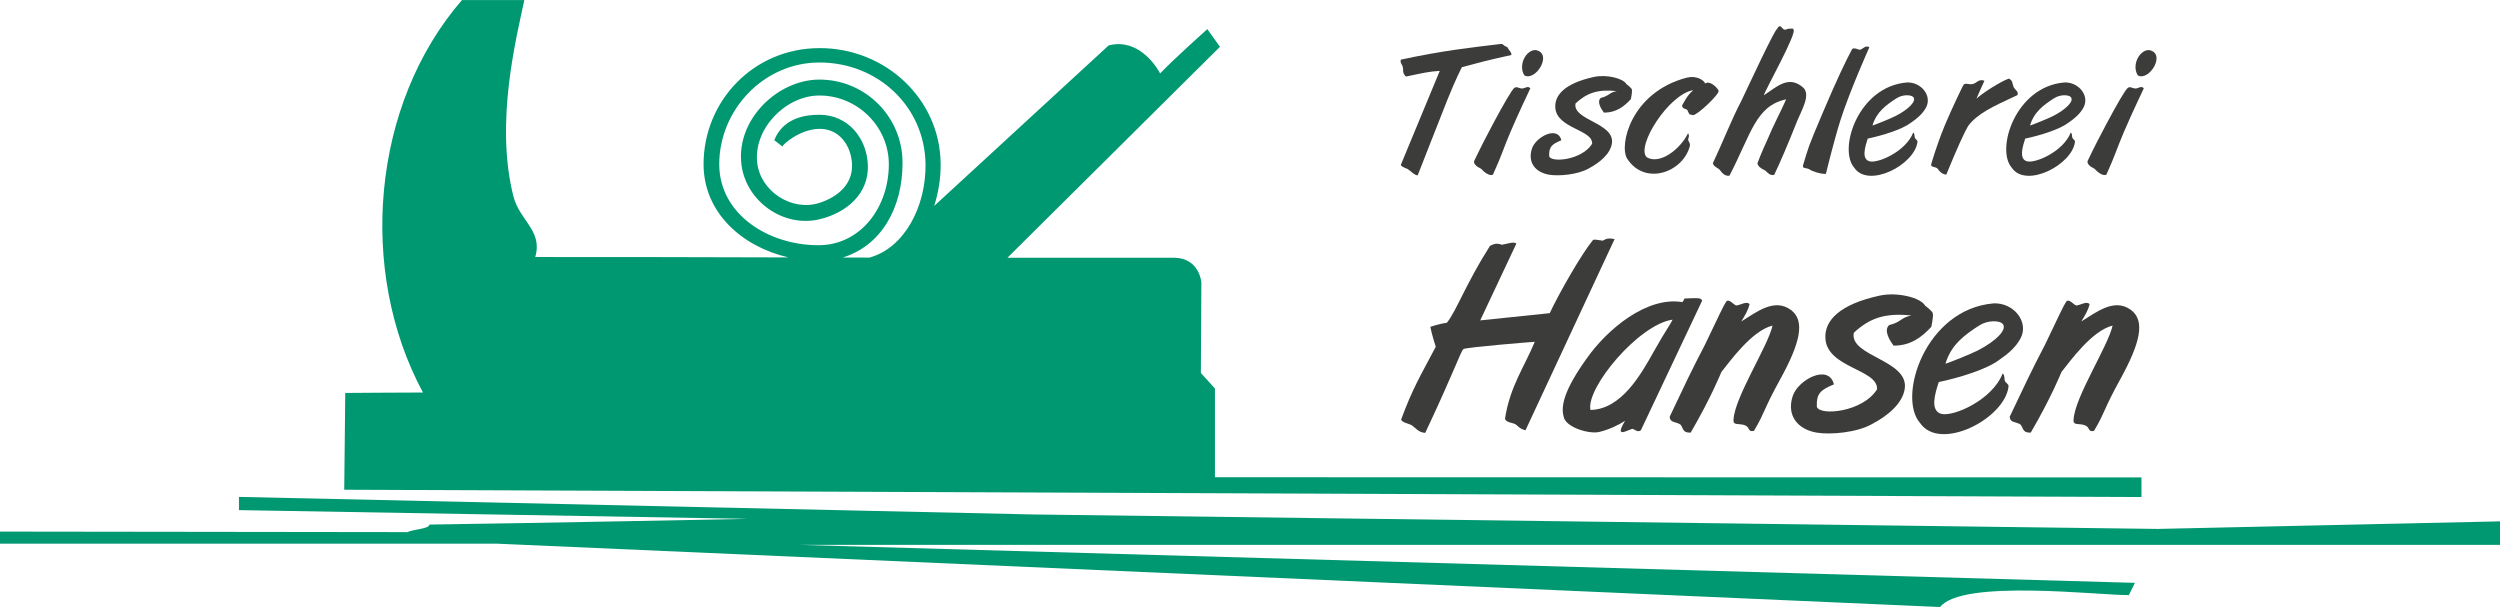 <svg width="313" height="76" viewBox="0 0 313 76" fill="none" xmlns="http://www.w3.org/2000/svg">
<g clip-path="url(#clip0_2383_35)">
<path d="M270.163 66.221L313 65.274V68.219H100.114L267.293 72.972L266.531 74.506C262.902 74.55 245.629 72.463 242.904 75.998L62.274 68.07H0V66.555L51.012 66.622C51.737 66.258 53.76 66.218 53.76 65.675C66.98 65.497 93.604 64.959 93.604 64.959L29.917 63.867V62.211L129.462 64.413L270.171 66.221H270.163Z" fill="#009870"/>
<path d="M98.693 32.221C92.893 30.884 88.082 26.602 88.086 20.557C88.086 12.685 94.31 6.02 102.638 6.023C110.78 6.023 117.65 12.291 117.769 20.438C117.795 22.217 117.509 24.059 116.962 25.782L138.805 5.685C141.734 4.906 144.076 7.048 145.248 9.195C146.95 7.397 151.155 3.647 151.155 3.647L152.739 5.86L126.138 32.265H146.988C150.2 32.306 150.412 35.362 150.412 35.362L150.348 46.695L152.111 48.645V59.747L268.111 59.77V62.228L43.097 61.314L43.227 49.198C43.227 49.198 50.187 49.142 52.956 49.142C44.758 33.936 46.513 13.071 57.838 0.008H65.645C64.668 4.687 61.931 15.27 64.277 24.575C65.047 27.631 67.987 28.867 67.01 32.18C72.895 32.161 87.58 32.195 98.689 32.228L98.693 32.221ZM96.934 17.557C97.503 16.135 98.886 14.36 102.589 14.367C106.147 14.371 108.53 17.264 108.657 20.672C108.787 24.218 106.043 26.636 102.589 27.456C98.054 28.533 93.376 25.177 92.823 20.568C92.15 14.991 97.347 9.967 102.589 9.963C108.341 9.963 112.999 14.612 112.999 20.386C112.999 26.161 110.229 30.806 105.511 32.239L108.858 32.25C113.245 31.044 115.94 25.856 115.877 20.561C115.788 13.387 109.958 7.824 102.593 7.824C95.618 7.824 90.056 13.758 90.049 20.557C90.049 26.807 96.18 30.702 102.47 30.702C107.698 30.702 111.252 26.031 111.282 20.617C111.304 15.834 107.33 11.957 102.593 11.957C98.384 11.957 94.31 16.101 94.804 20.39C95.217 23.977 99.154 26.513 102.593 25.403C104.946 24.642 106.783 23.026 106.675 20.557C106.567 18.214 105.065 16.101 102.593 16.131C100.124 16.161 97.931 18.143 97.961 18.348L96.938 17.553L96.934 17.557Z" fill="#009870"/>
<path d="M187.903 5.508C188.226 5.459 188.066 5.645 188.709 5.898C188.966 6.38 189.286 6.566 189.219 6.889C185.94 7.602 185.412 7.788 183.032 8.408C183.032 8.408 182.274 9.837 181.207 12.511C179.686 16.317 178.787 18.69 177.493 21.961C177.032 21.917 176.593 21.363 176.221 21.155C175.76 20.97 175.388 20.81 175.388 20.628L180.259 8.872C178.853 8.961 178.229 9.124 176.035 9.585C175.712 9.332 175.641 8.942 175.667 8.664C175.645 7.973 175.232 7.996 175.392 7.465C180.768 6.31 184.114 5.964 187.899 5.504L187.903 5.508Z" fill="#3C3C3B"/>
<path d="M186.914 21.869C186.453 22.103 185.717 21.457 185.438 21.134C184.813 20.837 184.49 20.51 184.56 20.165C185.464 18.274 186.155 16.96 186.962 15.438C188.234 13.065 189.319 11.171 189.617 10.989C189.918 10.803 190.171 11.056 190.516 11.082C190.933 11.104 191.275 10.666 191.598 11.059C191.598 11.059 190.007 14.402 189.111 16.522C188.234 18.572 188.003 19.492 186.914 21.869ZM191.877 6.31L192.245 6.266C194.461 6.633 192.316 10.205 190.862 9.448C190.171 8.408 190.747 6.726 191.877 6.314V6.31Z" fill="#3C3C3B"/>
<path d="M199.566 9.632C201.164 9.286 203.239 9.817 203.629 10.53C203.629 10.53 204.321 11.035 204.321 11.243C204.369 11.544 204.183 12.42 204.183 12.42C203.28 13.389 202.309 14.102 200.811 14.102C200.462 13.642 199.885 12.717 200.421 12.257C201.503 12.004 201.436 11.588 202.406 11.406C200.004 11.15 198.644 11.659 197.257 12.951C196.844 15.072 202.22 15.372 201.808 17.975C201.596 19.29 200.28 20.37 198.874 21.109C197.532 21.871 195.156 22.078 193.933 21.871C192.223 21.57 191.253 20.352 191.788 18.644C192.223 17.169 195.015 15.669 195.48 17.559C194.283 18.068 193.911 18.369 193.959 19.568C194.212 20.396 198.067 20.051 199.335 18.001C199.432 16.204 194.881 16.111 194.721 13.46C194.628 11.871 195.963 10.419 199.562 9.632H199.566Z" fill="#3C3C3B"/>
<path d="M211.203 9.72C212.359 9.423 213.329 10.021 213.489 10.456C214.017 10.062 214.921 10.845 215.173 11.354C215.289 11.792 212.545 14.395 211.969 14.421C211.946 14.421 211.53 14.306 211.504 14.306L211.229 13.731C211.229 13.731 210.485 13.545 210.608 13.177C210.909 12.717 211.136 12.049 211.991 11.287C208.924 11.796 204.815 18.294 206.154 19.676C207.793 20.667 210.355 18.706 211.348 16.679C211.556 17.024 211.392 17.232 211.348 17.485C211.415 17.786 211.671 17.945 211.556 18.335C210.678 21.584 205.946 23.292 203.73 19.88C202.667 18.242 204.169 11.536 211.206 9.717L211.203 9.72Z" fill="#3C3C3B"/>
<path d="M224.509 3.681C225.193 3.845 220.928 11.383 220.835 11.932C222.449 10.87 223.91 9.396 225.706 10.918C226.765 11.817 225.613 13.662 224.992 15.181C223.813 18.156 222.936 20.183 222.133 21.887C221.62 22.029 221.323 21.635 221.021 21.356C220.423 21.078 220.077 20.803 220.029 20.436C220.029 20.436 220.56 19.028 221.3 17.439C221.988 15.757 222.958 13.96 223.628 12.437C219.824 13.247 219.267 16.704 216.523 22.006C215.809 22.099 215.459 21.408 215.277 21.223C215.091 21.037 214.56 20.877 214.448 20.439C215.783 17.602 216.75 15.044 218.029 12.601C219.226 10.087 222.137 3.796 222.501 3.611C222.527 3.585 222.758 2.964 223.126 3.495C223.445 3.956 223.747 3.54 224.092 3.588C224.23 3.614 224.576 3.495 224.509 3.681Z" fill="#3C3C3B"/>
<path d="M232.821 6.237C233.212 6.192 233.558 5.594 234.045 5.914C234.045 5.914 231.572 11.421 230.42 15.063C229.609 17.622 228.598 21.77 228.598 21.77C227.921 21.796 226.888 21.447 226.561 21.216C226.192 20.964 225.59 21.168 225.75 20.663C226.49 18.242 226.259 18.728 228.178 14.187C229.84 10.266 231.059 7.666 231.892 6.14C232.096 5.91 232.743 6.233 232.818 6.233L232.821 6.237Z" fill="#3C3C3B"/>
<path d="M238.729 10.322C240.551 10.252 241.934 12.005 241.131 13.482C240.692 14.266 240.046 14.819 239.239 15.373C238.105 16.227 235.681 16.962 233.837 17.355C233.491 18.417 233.052 19.892 234.045 20.192C235.108 20.493 238.61 18.971 239.536 16.598C239.744 16.691 239.677 17.125 239.744 17.266C239.834 17.452 240.09 17.545 240.068 17.749C239.744 20.631 233.926 23.627 232.149 20.998C230.119 18.67 232.636 10.835 238.729 10.326V10.322ZM237.48 12.283C236.19 13.111 234.941 13.987 234.432 15.718C234.989 15.532 236.555 14.908 237.339 14.518C238.96 13.69 240.042 12.606 239.51 12.123C239.235 11.871 238.242 11.8 237.48 12.287V12.283Z" fill="#3C3C3B"/>
<path d="M251.492 9.836C252.001 10.044 251.934 10.46 252.094 10.872C252.254 11.243 252.808 11.496 252.574 11.912C249.414 13.364 247.566 14.24 246.417 15.762C245.956 16.524 244.989 18.644 243.67 21.871C242.974 21.804 242.61 21.136 242.61 21.136C242.309 20.812 241.751 20.998 241.777 20.605C241.777 20.605 242.402 18.325 243.506 15.651C244.409 13.486 245.815 10.605 245.841 10.605C246.164 10.326 246.51 10.649 247.016 10.512C247.48 10.397 247.778 9.821 248.451 10.118C248.127 10.787 247.733 11.707 247.454 12.354C248.335 11.548 250.529 10.189 251.492 9.843V9.836Z" fill="#3C3C3B"/>
<path d="M258.445 10.322C260.27 10.252 261.657 12.005 260.846 13.482C260.408 14.266 259.761 14.819 258.954 15.373C257.82 16.227 255.4 16.962 253.552 17.355C253.21 18.417 252.768 19.892 253.76 20.192C254.824 20.493 258.33 18.971 259.255 16.598C259.463 16.691 259.393 17.125 259.463 17.266C259.556 17.452 259.809 17.545 259.787 17.749C259.463 20.631 253.645 23.627 251.872 20.998C249.838 18.67 252.355 10.835 258.445 10.326V10.322ZM257.199 12.283C255.909 13.111 254.664 13.987 254.158 15.718C254.708 15.532 256.277 14.908 257.065 14.518C258.679 13.69 259.765 12.606 259.233 12.123C258.958 11.871 257.965 11.8 257.203 12.287L257.199 12.283Z" fill="#3C3C3B"/>
<path d="M263.717 21.869C263.256 22.103 262.516 21.457 262.241 21.134C261.62 20.837 261.296 20.51 261.363 20.165C262.263 18.274 262.958 16.96 263.765 15.438C265.033 13.065 266.118 11.171 266.419 10.989C266.717 10.803 266.973 11.056 267.319 11.082C267.736 11.104 268.081 10.666 268.405 11.059C268.405 11.059 266.813 14.402 265.914 16.522C265.033 18.572 264.806 19.492 263.717 21.869ZM268.684 6.31L269.044 6.266C271.26 6.633 269.122 10.205 267.665 9.448C266.973 8.408 267.55 6.726 268.684 6.314V6.31Z" fill="#3C3C3B"/>
<path d="M189.855 30.486L185.323 40.114L194.026 39.208C195.219 36.657 198.038 31.745 199.428 30.066C199.558 29.903 200.268 30.096 200.659 30.133C200.952 30.037 201.112 29.713 202.146 29.936L190.989 53.876C190.145 53.649 189.985 53.23 189.695 53.1C189.368 52.91 188.498 52.91 188.431 52.391C189.044 48.384 190.888 45.866 192.152 42.795C191.925 42.795 183.579 43.475 183.226 43.701C182.902 43.928 182.125 46.382 178.437 54.199C177.593 54.136 177.274 53.616 176.783 53.263C176.459 53.037 175.489 52.91 175.426 52.52C176.846 48.644 177.854 47.029 179.757 43.412C179.757 43.412 179.24 41.826 179.08 40.92C180.051 40.567 181.151 40.404 181.151 40.404C182.348 38.919 183.512 35.558 186.55 30.775C186.936 30.616 187.293 30.356 188.037 30.645C188.75 30.519 189.49 30.226 189.847 30.482L189.855 30.486Z" fill="#3C3C3B"/>
<path d="M210.905 37.371C211.351 37.371 212.128 37.304 212.422 37.337C213.098 37.308 213.098 37.664 213.098 37.664L205.432 53.88C205.012 54.14 204.815 53.85 204.398 53.687C203.811 53.78 202.038 55.042 203.458 52.684C202.618 53.234 201.454 53.78 200.257 54.073C198.996 54.4 195.955 53.494 195.762 52.135C195.401 50.809 195.859 48.778 198.64 44.901C201.227 41.214 206.176 37.081 210.637 37.824C210.834 37.534 210.734 37.698 210.901 37.375L210.905 37.371ZM199.123 51.325C203.012 51.262 205.495 46.803 207.083 43.962C208.607 41.248 209.157 40.598 209.41 40.019C205.142 40.631 198.543 48.578 199.123 51.325Z" fill="#3C3C3B"/>
<path d="M218.43 53.23C217.716 52.974 216.946 53.327 217.039 52.521C217.17 49.743 221.371 43.312 221.921 40.761C219.333 41.407 216.653 45.154 215.515 46.576C215.515 46.576 214.255 49.743 211.671 54.166C210.604 54.2 210.764 53.583 210.407 53.167C209.89 52.777 209.05 52.97 209.05 52.161C210.927 48.191 211.701 46.539 213.481 43.119C215.166 39.595 215.779 38.273 216.103 37.79C216.459 37.271 217.106 38.273 217.426 38.243C217.947 38.177 218.69 37.664 219.047 38.08C218.85 38.889 218.463 39.498 218.01 40.245C219.858 39.116 222.148 37.241 224.252 38.826C226.033 40.185 225.382 42.959 222.865 47.519C220.728 51.392 221.051 51.489 219.597 53.943C218.791 54.14 219.144 53.49 218.434 53.234L218.43 53.23Z" fill="#3C3C3B"/>
<path d="M235.335 37.011C237.565 36.528 240.477 37.267 241.027 38.27C241.027 38.27 241.997 38.983 241.997 39.272C242.064 39.692 241.804 40.917 241.804 40.917C240.54 42.276 239.183 43.275 237.082 43.275C236.595 42.633 235.788 41.34 236.532 40.694C238.049 40.338 237.952 39.759 239.313 39.499C235.948 39.142 234.041 39.855 232.097 41.664C231.517 44.638 239.053 45.058 238.469 48.704C238.175 50.546 236.335 52.065 234.361 53.097C232.487 54.163 229.156 54.456 227.438 54.163C225.048 53.743 223.683 52.031 224.43 49.64C225.048 47.571 228.955 45.473 229.606 48.121C227.925 48.83 227.405 49.25 227.468 50.932C227.828 52.094 233.227 51.611 235.008 48.737C235.134 46.216 228.765 46.086 228.539 42.373C228.408 40.145 230.282 38.11 235.331 37.011H235.335Z" fill="#3C3C3B"/>
<path d="M249.593 37.979C252.147 37.883 254.084 40.337 252.953 42.406C252.34 43.505 251.433 44.281 250.303 45.057C248.719 46.252 245.324 47.285 242.733 47.834C242.246 49.323 241.633 51.388 243.027 51.808C244.514 52.231 249.429 50.099 250.726 46.769C251.016 46.899 250.923 47.515 251.016 47.704C251.147 47.961 251.503 48.091 251.47 48.384C251.016 52.424 242.867 56.62 240.376 52.94C237.528 49.68 241.056 38.696 249.596 37.983L249.593 37.979ZM247.841 40.723C246.031 41.889 244.283 43.115 243.573 45.54C244.35 45.28 246.548 44.411 247.652 43.861C249.916 42.699 251.433 41.176 250.689 40.501C250.303 40.144 248.912 40.048 247.841 40.727V40.723Z" fill="#3C3C3B"/>
<path d="M261.002 53.23C260.288 52.974 259.511 53.327 259.615 52.521C259.746 49.743 263.947 43.312 264.497 40.761C261.909 41.407 259.229 45.154 258.095 46.576C258.095 46.576 256.831 49.743 254.247 54.166C253.18 54.2 253.34 53.583 252.983 53.167C252.466 52.777 251.622 52.97 251.622 52.161C253.503 48.191 254.277 46.539 256.054 43.119C257.738 39.595 258.351 38.273 258.675 37.79C259.032 37.271 259.679 38.273 260.002 38.243C260.519 38.177 261.262 37.664 261.619 38.08C261.422 38.889 261.036 39.498 260.582 40.245C262.43 39.116 264.724 37.241 266.824 38.826C268.605 40.185 267.958 42.959 265.438 47.519C263.303 51.392 263.627 51.489 262.173 53.943C261.363 54.14 261.72 53.49 261.01 53.234L261.002 53.23Z" fill="#3C3C3B"/>
</g>
<defs>
<clipPath id="clip0_2383_35">
<rect width="313" height="76" fill="white"/>
</clipPath>
</defs>
</svg>
